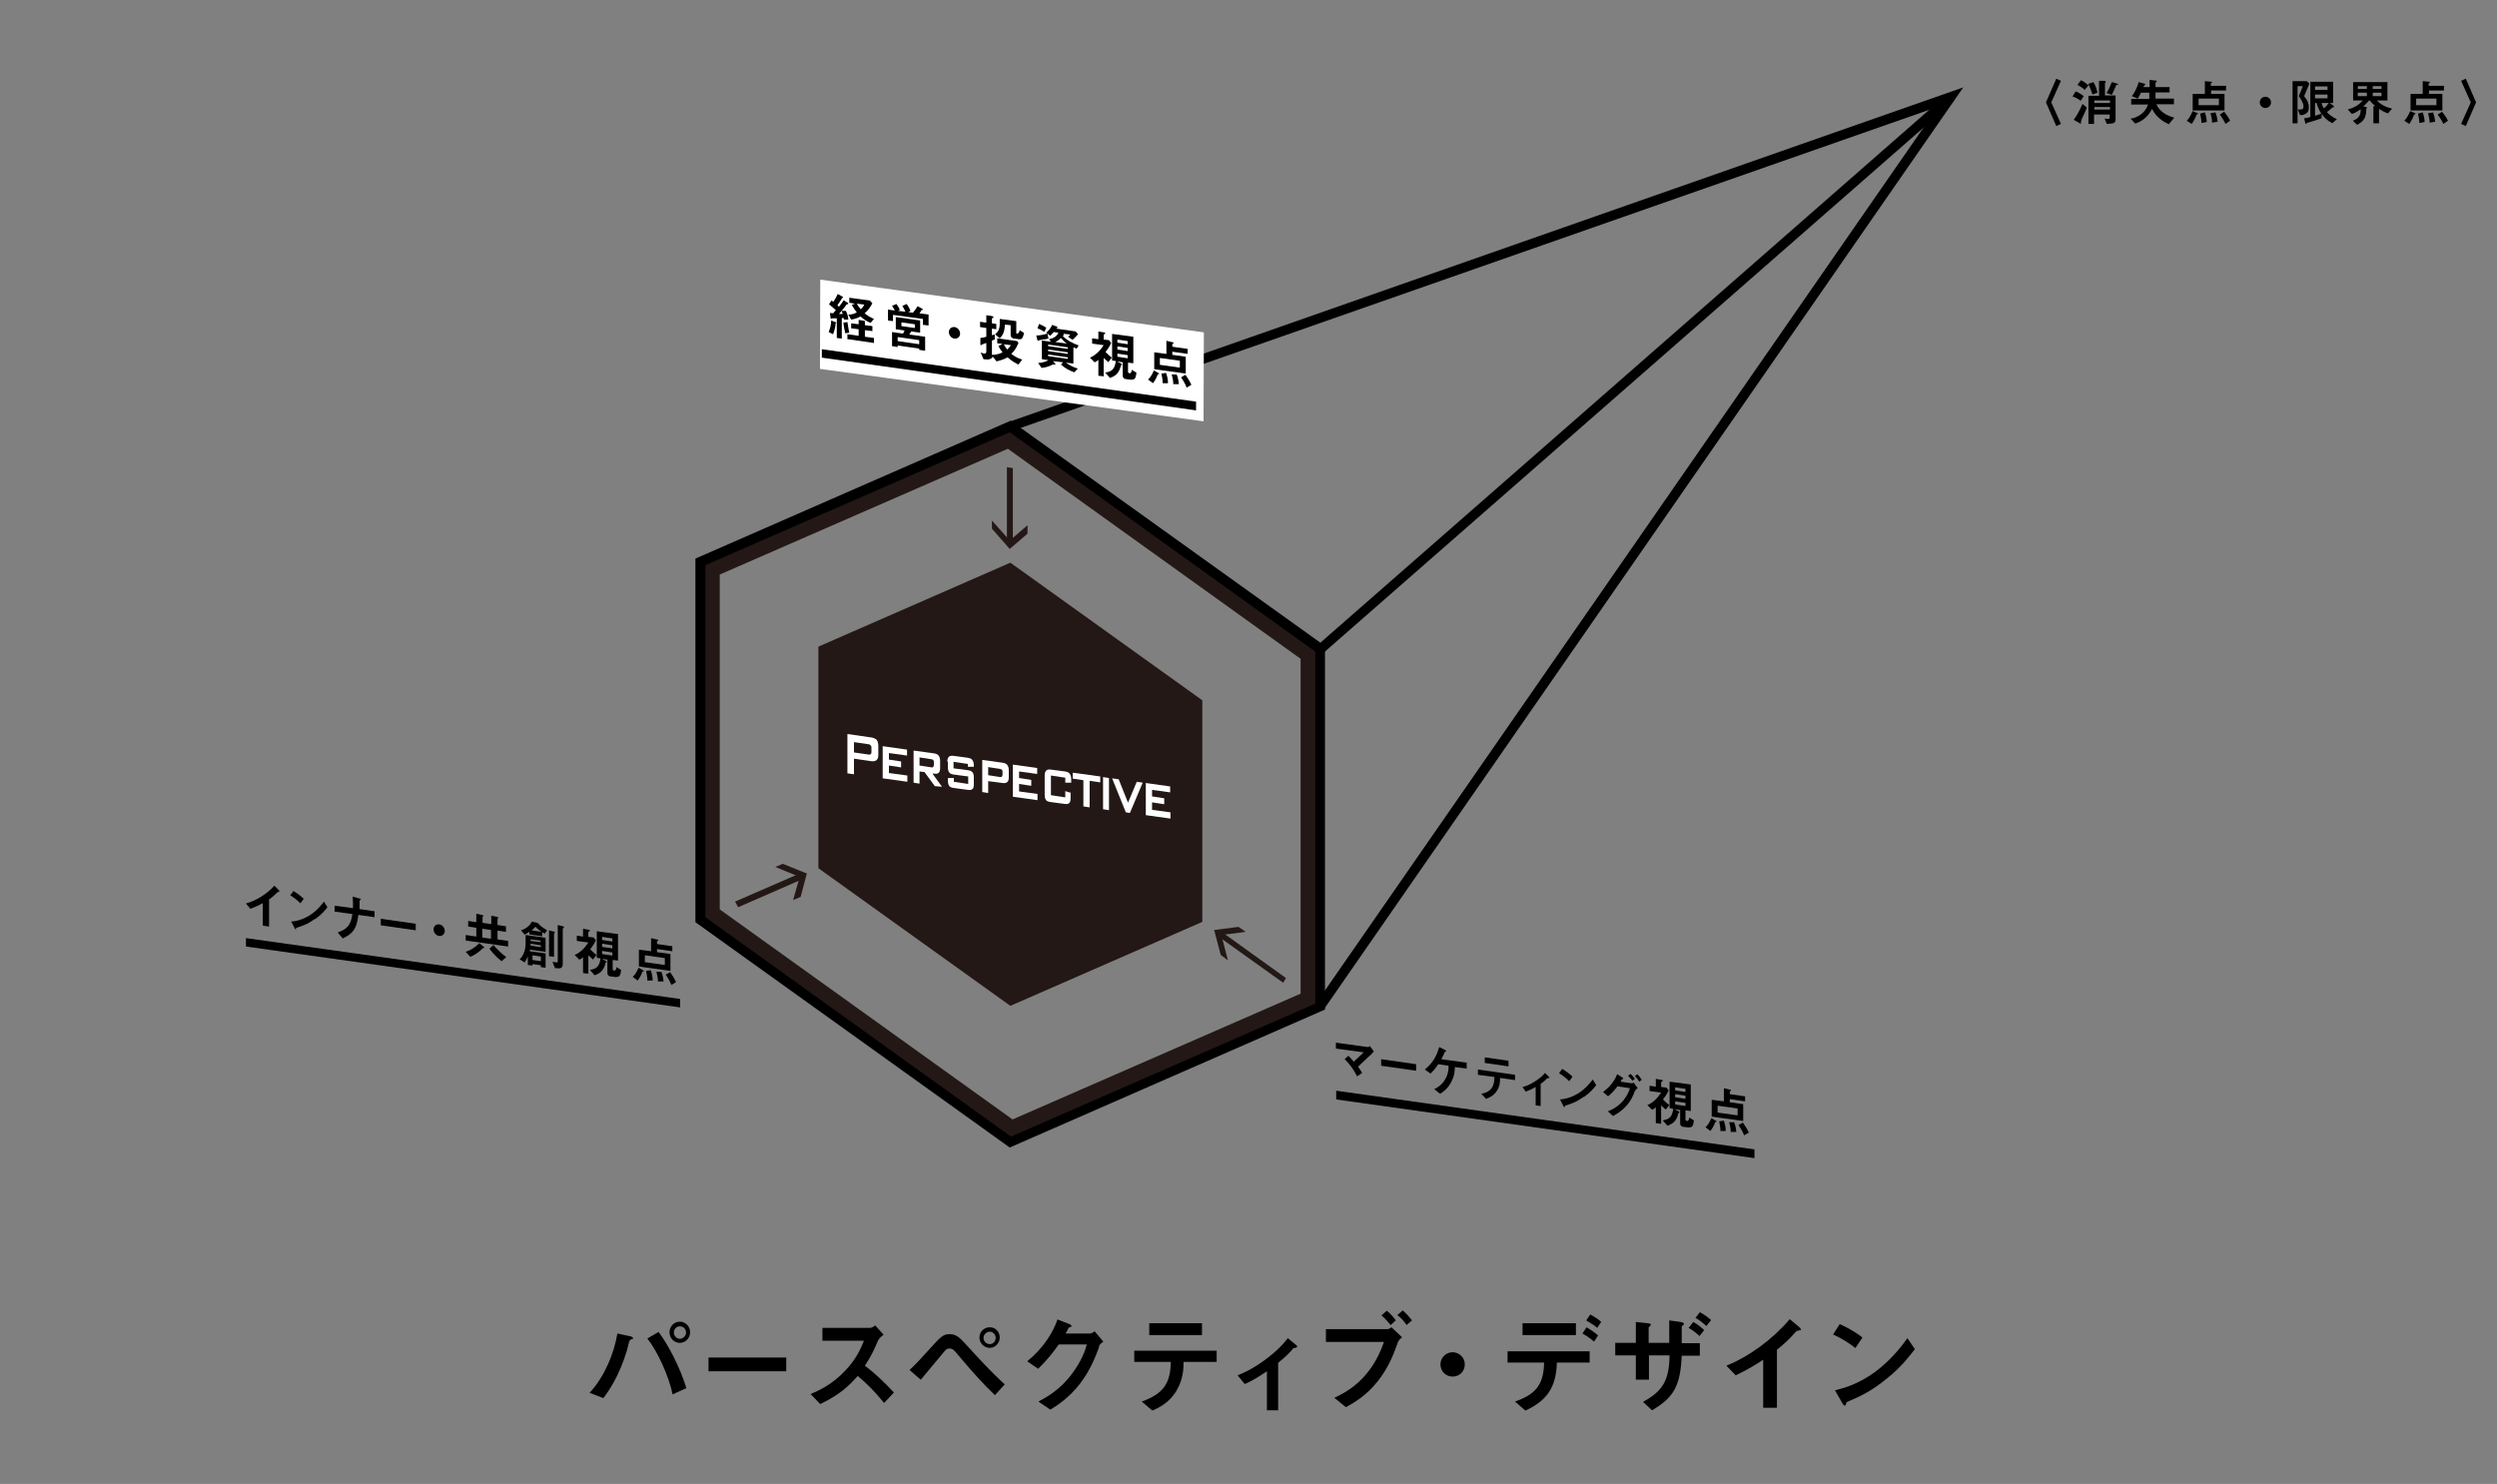 <?xml version="1.0" encoding="UTF-8"?>
<svg xmlns="http://www.w3.org/2000/svg" width="800" height="475.5" version="1.1" viewBox="0 0 800 475.5">
  <rect x="0" y="0" width="800" height="475.5" fill="#808080" stroke="none"/>
  <defs>
    <style>
      .cls-1 {
        fill: #231815;
      }

      .cls-2 {
        fill: #fff;
      }
    </style>
  </defs>
  <!-- Generator: Adobe Illustrator 28.7.1, SVG Export Plug-In . SVG Version: 1.2.0 Build 142)  -->
  <g>
    <g id="_レイヤー_1" data-name="レイヤー_1">
      <g>
        <polygon points="424.3 323.2 421.7 321.4 620.9 34.2 324.2 138.1 323.2 135.2 629 28 424.3 323.2"/>
        <rect x="389.7" y="118" width="268.5" height="3.1" transform="translate(51 374.8) rotate(-41.2)"/>
        <g>
          <polygon class="cls-2" points="385.6 135 262.7 118.2 262.8 89.6 385.7 106.5 385.6 135"/>
          <path class="cls-1" d="M322.9,143.8l93.8,67.3v107.3l-92.3,40.3-93.8-67.3v-107.3l92.3-40.3M323.7,136.6l-99.3,43.4v114.6l99.3,71.2,99.3-43.4v-114.6l-99.3-71.2h0Z"/>
          <g>
            <polygon class="cls-1" points="324.5 174.7 322.6 174.4 322.6 149.7 324.5 150 324.5 174.7"/>
            <polygon class="cls-1" points="323.5 173.2 317.8 166.8 317.8 169.4 323.5 175.9 329.2 171 329.2 168.3 323.5 173.2"/>
          </g>
          <g>
            <polygon class="cls-1" points="256.9 279.6 257.8 281.4 236.5 290.7 235.5 288.9 256.9 279.6"/>
            <polygon class="cls-1" points="256.2 281 254.1 288.4 256.5 287.4 258.5 279.9 250.8 276.8 248.4 277.8 256.2 281"/>
          </g>
          <g>
            <polygon class="cls-1" points="389.7 299.6 390.7 298.1 412 313.4 411.1 314.9 389.7 299.6"/>
            <polygon class="cls-1" points="391.3 299.6 399.1 298.6 396.8 297 389 298 391.1 306 393.4 307.7 391.3 299.6"/>
          </g>
          <polygon class="cls-1" points="323.7 180.3 262.2 207.2 262.2 278.2 323.7 322.3 385.2 295.4 385.2 224.4 323.7 180.3"/>
          <g>
            <path d="M439.7,337.5c-.4.3-2.6,2.4-4.6,4.3.6.8.9,1.3,1.3,2l-1.6,1.1c-1.2-2.4-2.7-4.3-4-5.5l1.2-1.1c.6.6,1.1,1.1,1.7,1.9,1.2-1.1,2.1-1.9,3.2-3l-8.9-1.2v-1.9l10.2,1.4c.2,0,.5-.1.7-.3l1.3,1.8c-.3.2-.6.4-.7.5Z"/>
            <path d="M442.5,341.5v-2.1l11.2,1.6v2.1l-11.2-1.6Z"/>
            <path d="M466.1,341.8c0,1,0,2.7-1,4.6-1.1,2.4-2.8,3.5-3.7,4.1l-1.9-1.5c.8-.4,2.6-1.3,3.7-3.5.9-1.7.9-3.1.9-4l-3.3-.5c-1.1,1.7-1.8,2.3-2.5,3l-1.8-1.3c2.3-1.9,3.7-4,4.6-7.2l1.8.9c0,0,.4.2.4.4s0,.1-.2.2c-.2,0-.2,0-.3.3-.3.6-.4,1-1,2.1l8.1,1.1v1.9l-3.9-.5Z"/>
            <path d="M480.6,345.4c0,.9,0,2.6-1,4.1-1.1,1.7-2.6,2.3-3.5,2.6l-1.5-1.6c3.2-.7,4.1-2.2,4.2-5.4l-5.3-.7v-1.7l11.9,1.7v1.7l-4.8-.7ZM475.7,340.6v-1.8l7.6,1.1v1.8l-7.6-1.1Z"/>
            <path d="M495.7,345.5c-.4.4-.9,1-2.1,1.8v7.1l-1.6-.2v-5.9c-1.2.7-2.1,1.1-3.2,1.5l-1-1.5c.8-.2,1.9-.5,3.7-1.6,2.1-1.3,3-2.3,3.5-2.9l1.3,1.3c0,0,.1.1.1.2,0,.2-.5.2-.6.2Z"/>
            <path d="M502.7,346.4c-.9-.9-2-1.8-3.2-2.5l1-1.4c1,.6,2.3,1.5,3.3,2.5l-1,1.4ZM507.3,351.5c-2.5,1.8-4,2.2-5.9,2.8,0,.2-.1.5-.2.5,0,0-.2-.1-.3-.4l-1.1-2.1c1.3-.1,3.3-.4,5.9-2,2.4-1.5,3.9-3.5,4.6-4.4l1.1,1.8c-.6.8-1.8,2.3-3.9,3.8Z"/>
            <path d="M523.8,349.5c-.5,1.4-1.1,3-2.7,4.8-1.7,1.9-3.4,2.8-4.3,3.3l-1.7-1.5c1-.4,3.1-1.2,5.1-3.6,1.3-1.7,1.8-3.1,2-3.8l-4-.6c-.9,1.2-1.6,2-3,3.2l-1.6-1.4c2.2-1.6,3.8-3.7,4.5-5.7l1.6,1c.1,0,.4.3.4.4s0,.1-.4.2c-.2.2-.4.6-.5.8l3.5.5c.2,0,.4,0,.7-.2l1.3,1.8c-.5.3-.8.6-.8.9ZM523,346.3c-.4-.6-.8-1-1.4-1.6l.8-.6c.5.5,1,1,1.4,1.6l-.8.6ZM525.2,346.6c-.3-.5-.8-1.2-1.4-1.8l.8-.6c.5.5,1,1.2,1.4,1.8l-.8.6Z"/>
            <path d="M533.8,355.6c-.6-.5-1.1-.9-1.6-1.4v5.9l-1.7-.2v-5.1c-.4.4-.7.6-1.2.8l-1.5-1.5c1.9-.8,3.3-2.3,4.4-4l-3.7-.5v-1.7l2,.3v-2.5l1.7.3c0,0,.5,0,.5.3s-.2.2-.5.4v1.6l1.7.2.7.9c-.6,1.3-1.2,2.1-1.8,2.9.8.8,1.1,1.1,2,1.8l-1,1.3ZM541.2,361.3l-1.7-.2c-.7,0-1.2-.4-1.2-1.2v-4.2l-1.8-.3,1.3.7c0,0,.3.2.3.3s0,.1-.2.2c-.2,0-.2.1-.2.2-.6,2.6-2,3.4-3.5,3.9l-1.5-1.7c2.2-.4,3-1.1,3.4-3.7l-1.2-.2v-8.5l6.8.9v8.5l-1.7-.2v2.8c0,.3,0,.5.5.6.5,0,.6-.4.7-1.1l1.5.9c-.2,1.5-.4,2.3-1.4,2.2ZM540,348.9l-3.3-.5v1l3.3.5v-1ZM540,351.1l-3.3-.5v1l3.3.5v-1ZM540,353.4l-3.3-.5v1l3.3.5v-1Z"/>
            <path d="M549.7,359.5c-.1,0-.1,0-.2.1-.2.6-.6,1.6-1.5,2.8l-1.6-1.2c.5-.4,1.1-1.1,1.9-2.9l1.4.8c.2.1.3.2.3.3s0,0-.3.1ZM554.2,352.1v1.1l4.3.6v5.4l-10.1-1.4v-5.4l3.9.5v-4.2l2.1.5c0,0,.2,0,.2.2s0,.1-.2.2c0,0-.2,0-.2.2v.8l4.9.7v1.6l-4.9-.7ZM556.7,355.2l-6.4-.9v2.2l6.4.9v-2.2ZM551.2,362.4c0-1.1-.2-2.1-.4-3.1l1.5-.2c.5,1.5.6,2.4.6,3.3h-1.7ZM554.5,362.7c0-1.1-.2-2-.5-3.1h1.6c.5,1.3.6,2.2.7,3.1h-1.8ZM558.8,363.8c-.2-.5-.6-1.5-1.8-3.3l1.4-.8c.7,1,1.4,2.1,1.9,3.2l-1.5.9Z"/>
          </g>
          <g>
            <path d="M89.3,285.8c-.2,0-.3,0-.5.2-.8.8-1.7,1.6-2.6,2.2v8.7l-2-.3v-7.2c-1.1.6-2.1,1.1-4,1.8l-1.4-1.7c3.3-.9,6.8-3.1,9.1-5.7l1.4,1.4c0,0,.3.3.3.4s0,.1-.4,0Z"/>
            <path d="M96.2,289.4c-.9-.9-2-1.8-3.2-2.5l1-1.4c1,.6,2.3,1.5,3.3,2.5l-1,1.4ZM100.8,294.5c-2.5,1.8-4,2.2-5.9,2.8,0,.2-.1.5-.2.5,0,0-.2-.1-.3-.4l-1.1-2.1c1.3-.1,3.3-.4,5.9-2,2.4-1.5,3.9-3.5,4.6-4.4l1.1,1.8c-.6.8-1.8,2.3-3.9,3.8Z"/>
            <path d="M114.8,293.2c-.5,4.3-1.6,5.9-5,7.5l-1.6-1.9c3-1.1,4.2-2.3,4.7-5.9l-5.7-.8v-1.9l5.9.8c0-1.2,0-2.6-.1-3.7l2.1.6c.2,0,.5.1.5.3s-.4.3-.4.4,0,.1,0,.8,0,1,0,1.9l4.8.7v1.9l-4.9-.7Z"/>
            <path d="M122,296.5v-2.1l11.2,1.6v2.1l-11.2-1.6Z"/>
            <path d="M140.7,299.9c-1-.1-1.8-1.1-1.8-2.1s.8-1.7,1.8-1.6c1,.1,1.8,1.1,1.8,2.1s-.8,1.7-1.8,1.6Z"/>
            <path d="M155.1,303.8c-.3,0-.3,0-.4,0-1.5,1.6-2.9,2.3-4,2.8l-1.5-1.6c1.7-.6,3-1.4,4.4-2.8l1.5,1.3c0,0,.1.1.1.2s0,.1-.1.1ZM149.2,301.4v-1.8l3.4.5v-2.8l-2.6-.4v-1.8l2.6.4v-2.7l1.9.4c.1,0,.3,0,.3.2s0,.1,0,.2c0,0-.2.2-.2.3v1.8l2.8.4v-2.7l1.9.4c.1,0,.3.1.3.2s0,.1,0,.2c0,0-.2.2-.2.3v1.9l2.7.4v1.8l-2.7-.4v2.8l3.4.5v1.8l-13.4-1.9ZM157.3,298l-2.8-.4v2.8l2.8.4v-2.8ZM160.7,308c-1.1-.9-2.5-2.1-3.9-4l1.3-1.2c1.2,1.4,2.4,2.6,4.1,3.9l-1.5,1.3Z"/>
            <path d="M173.3,309.8v-.5l-2.7-.4v.5l-1.5-.2v-2.8c-.2.6-.5,1.2-1,2l-1.6-1c.4-.4,1.1-1.2,1.5-2.5.4-1.2.4-1.8.4-5.3l6.4.9v4.5l-5-.7c0,.3,0,.4-.1.5l5.1.7v4.6l-1.5-.2ZM174.6,299.2c-.3-.1-.5-.3-.9-.5v1.3l-4.1-.6v-.8c-.8.5-1.2.7-1.5.9l-1.2-1.4c1.5-.4,3-1.6,3.5-2.8l1.7.4s.3,0,.3.2,0,0,0,0c.8.9,1.9,1.6,2.9,2.2l-.9,1.2ZM173.2,302.9l-3.2-.5c0,.3,0,.3,0,.6l3.3.5v-.6ZM173.2,301.4l-3.2-.4v.5l3.2.4v-.5ZM171.6,296.9c-.5.6-.8.8-1.3,1.2l3.2.5c-.9-.7-1.5-1.1-1.9-1.6ZM173.3,306.5l-2.7-.4v1.5l2.7.4v-1.5ZM177.8,298.9c-.2.1-.3.1-.3.2v7.5l-1.6-.2v-8.3l1.5.4c.1,0,.4.1.4.3s0,0-.1.1ZM180.5,297.4s-.2.1-.2.2v11.2c0,1.6-.8,1.6-2.5,1.4l-.8-2c.3,0,1,.2,1.4.2.1,0,.3,0,.3-.4v-11.6l1.6.4c.1,0,.4.1.4.3s0,.1-.2.2Z"/>
            <path d="M190.1,307.5c-.6-.5-1.1-.9-1.6-1.4v5.9l-1.7-.2v-5.1c-.4.4-.7.6-1.2.8l-1.5-1.5c1.9-.8,3.3-2.3,4.4-4l-3.7-.5v-1.7l2,.3v-2.5l1.7.3c0,0,.5,0,.5.3s-.2.2-.5.4v1.6l1.7.2.7.9c-.6,1.3-1.2,2.1-1.8,2.9.8.8,1.1,1.1,2,1.8l-1,1.3ZM197.5,313.1l-1.7-.2c-.7,0-1.2-.4-1.2-1.2v-4.2l-1.8-.3,1.3.7c0,0,.3.2.3.3s0,.1-.2.2c-.2,0-.2.1-.2.2-.6,2.6-2,3.4-3.5,3.9l-1.5-1.7c2.2-.4,3-1.1,3.4-3.7l-1.2-.2v-8.5l6.8.9v8.5l-1.7-.2v2.8c0,.3,0,.6.5.6.5,0,.6-.4.7-1.1l1.5.9c-.2,1.5-.4,2.3-1.4,2.2ZM196.2,300.7l-3.3-.5v1l3.3.5v-1ZM196.2,302.9l-3.3-.5v1l3.3.5v-1ZM196.2,305.2l-3.3-.5v1l3.3.5v-1Z"/>
            <path d="M206,311.3c-.1,0-.1,0-.2.1-.2.6-.6,1.6-1.5,2.8l-1.6-1.2c.5-.4,1.1-1.1,1.9-2.9l1.4.8c.2.1.3.2.3.3s0,0-.3.1ZM210.5,304v1.1l4.3.6v5.4l-10.1-1.4v-5.4l3.9.5v-4.2l2.1.5c0,0,.2,0,.2.2s0,.1-.2.2c0,0-.2,0-.2.2v.8l4.9.7v1.6l-4.9-.7ZM213,307l-6.4-.9v2.2l6.4.9v-2.2ZM207.4,314.2c0-1.1-.2-2.1-.4-3.1l1.5-.2c.5,1.5.6,2.4.6,3.3h-1.7ZM210.8,314.5c0-1.1-.2-2-.5-3.1h1.6c.5,1.3.6,2.2.7,3.1h-1.8ZM215.1,315.6c-.2-.5-.6-1.5-1.8-3.3l1.4-.8c.7,1,1.4,2.1,1.9,3.2l-1.5.9Z"/>
          </g>
          <g>
            <path d="M267.7,103.6c0,1.2-.4,2.4-.8,3.5l-1.4-.7c.5-1.3.8-2.4.8-3.7l1.3.5s.3,0,.3.2,0,.1-.3.2ZM270.4,102.6c0-.2,0-.4-.1-.7-.2,0-.3,0-.6,0v6.6l-1.6-.2v-6.3c-.4,0-1,0-1.1,0-.3,0-.4,0-.4,0-.2.1-.2.2-.3.1,0,0-.2,0-.2-.2l-.2-1.6c.2,0,.6,0,1,.1.3-.3.7-.8.9-1-.7-.7-1.4-1.2-2.2-1.9l.8-1.2c.2.1.3.2.6.4.6-.9,1-1.6,1.4-2.5l1.6.9c0,0,.1.1.1.2s0,.1,0,.1c-.2,0-.3,0-.4.3-.6,1-1,1.5-1.4,2.1.2.2.3.3.5.5,1-1.3,1.2-1.6,1.5-2.1l1.4.9c0,0,.1.1.1.2,0,.1-.2.2-.3.2-.2,0-.3,0-.8.8-.1.2-1.3,1.6-1.9,2.3.7,0,1,0,1.2,0-.2-.5-.3-.8-.3-1h1.3c.3.6.7,1.5.8,2.8h-1.4ZM270.8,106.7c-.3-1.1-.4-2-.6-3.3l1.3-.2c.2,1.6.5,2.8.6,3.4l-1.4.2ZM271.5,108.7v-1.6l3.6.5v-2.1l-2.4-.3v-1.6l2.4.3v-1.4l1.8.3c0,0,.2,0,.2.2s0,.1,0,.2c0,0,0,.1,0,.3v.7l2.4.3v1.6l-2.4-.3v2.1l2.9.4v1.6l-8.2-1.2ZM279,103.5c-1.2-.5-2.1-1-3.3-2.1-1.1.6-1.8.8-3,1l-.9-1.6c1.1,0,1.8-.2,2.7-.7-.5-.6-.9-1.2-1.6-2.4l1-.4-1.8-.3v-1.6l6.6.9.8.9c-1,1.8-1.7,2.5-2.5,3.2,1,.8,1.7,1.2,3,1.8l-1.1,1.3ZM274.5,97.3c.5.8.8,1.3,1.3,1.8.4-.4.7-.7,1.1-1.5l-2.4-.3Z"/>
            <path d="M295.7,104.2v-2l-9.6-1.3v2l-1.6-.2v-3.5l2.2.3c-.3-.5-.6-1.1-.9-1.5l1.4-.6c.3.4.9,1.3,1.1,1.9l-.6.3,2.4.3c-.3-.6-.7-1.4-1-1.9l1.4-.6c.5.7,1,1.6,1.2,2.2l-.7.4,1.5.2c.6-.7,1.1-1.5,1.5-2.1l1.4.8c.2.1.3.2.3.3s0,.1,0,.1c0,0-.3,0-.4,0-.3.5-.5.8-.7,1.1l2.9.4v3.5l-1.7-.2ZM294.5,112.2v-.5l-6.9-1v.5l-1.8-.3v-4.5l3.5.5c.2-.3.3-.5.5-1l-2.8-.4v-3.9l7.8,1.1v3.9l-2.9-.4c0,.2-.3.6-.6,1l5.1.7v4.5l-1.9-.3ZM294.5,109l-6.9-1v1.3l6.9,1v-1.3ZM293.1,103.9l-4.3-.6v1.2l4.3.6v-1.2Z"/>
            <path d="M305.8,108.5c-1-.1-1.8-1.1-1.8-2.1s.8-1.7,1.8-1.6c1,.1,1.8,1.1,1.8,2.1s-.8,1.7-1.8,1.6Z"/>
            <path d="M326.5,116.9c-.9-.4-2.1-1-3.7-2.4-.9.5-1.6.8-3.5,1.3l-1.3-1.6c0,.3-.1.6-.7.8-.6.3-1.4.2-2.2.1l-.9-2.1c.2,0,.8.2,1.1.3.5,0,.7-.2.7-.7v-2.7c-.4.1-.7.2-.8.3-.4.1-.5.1-.6.2-.2.2-.3.3-.3.2-.2,0-.2-.2-.2-.3v-2c.8-.1,1.3-.2,1.9-.4v-2.8l-2-.3v-1.7l2,.3v-2.4l1.4.2c.9.2.9.3.9.4s0,.2-.3.3c-.1,0-.2.2-.2.2v1.5l1.4.2v1.7l-1.4-.2v2.1c.1,0,.7-.2.9-.2v1.6c-.3.1-.6.2-.9.3v4.6c.6,0,1.8,0,3.4-.8-.3-.4-.8-1-1.3-2l1.3-.7-1.7-.2v-1.6l6.4.9.4.6c-.8,1.9-1.4,2.6-2.3,3.5,1.7,1.3,2.8,1.6,3.5,1.8l-1.2,1.6ZM326.5,108.7l-1.5-.2c-.6,0-1.2-.4-1.2-1.2v-3.1l-1.8-.2c-.2,2.3-.6,3.3-1.7,4.4l-1.5-1.3c.5-.4,1.5-1.1,1.5-3.4v-1.5l5.3.7v3.6c0,.3,0,.4.3.4.5,0,.7-.7.8-1.1l1.4.9c-.4,1.5-.6,2.1-1.5,2ZM321.6,110.3c.3.6.6,1.1,1.1,1.7.4-.4.8-.8,1.2-1.4l-2.4-.3Z"/>
            <path d="M334.2,108.8c-.2,0-1.1.2-1.2.2,0,0-.3.2-.4.2,0,0-.1,0-.2-.1l-.4-1.6c1,0,2.1-.2,3.6-.6l.3,1.6c-.9.2-1.5.3-1.8.3ZM334.6,106.3c-1.2-.7-1.7-.9-2.2-1.1l.5-1.4c.4.2,1.1.4,2.3,1.2l-.6,1.4ZM344.8,111.6c-.2,0-.5-.2-.9-.3v5.2l-2.4-.3c1.3.9,2.2,1.4,3.8,1.9l-1.1,1.2c-1.7-.6-2.8-1.2-4.3-2.5l.7-.7-3.2-.4.7.9s0,0,0,.2c0,.2-.1.1-.5,0,0,0-.2,0-.3,0-.8.4-1.8.9-3.6,1.1l-1.1-1.6c.6,0,2.2-.2,3.3-.9l-2.1-.3v-6l2.9.4-.6-.8c1.4-.3,2.5-.9,3-2.1l-1.5-.2c-.2.2-.6.7-1.1,1.2l-1.3-1c.9-.8,1.4-1.4,1.9-2.5l1.6.6c0,0,.1,0,.1.2s0,.2-.1.2c-.1,0-.2,0-.3.2l6.2.9.8.9c-1,1.1-1.4,1.5-1.8,1.8l-1.4-1c.3-.2.4-.4.7-.7l-2.4-.3c.2.1.4.2.4.4s-.3.2-.4.2c0,0,0,0,0,.1.9,1.2,3.1,2.4,5.1,3.1l-.8,1.2ZM342.1,111.3l-6.3-.9v.5l6.3.9v-.5ZM342.1,112.9l-6.3-.9v.5l6.3.9v-.5ZM342.1,114.5l-6.3-.9v.5l6.3.9v-.5ZM339.9,108.3c-.6.7-1.3,1-1.8,1.3l3.7.5c-.7-.5-1.3-1.1-1.9-1.8Z"/>
            <path d="M355.2,116.1c-.6-.5-1.1-.9-1.6-1.4v5.9l-1.7-.2v-5.1c-.4.4-.7.6-1.2.8l-1.5-1.5c1.9-.8,3.3-2.3,4.4-4l-3.7-.5v-1.7l2,.3v-2.5l1.7.3c0,0,.5,0,.5.3s-.2.2-.5.4v1.6l1.7.2.7.9c-.6,1.3-1.2,2.1-1.8,2.9.8.8,1.1,1.1,2,1.8l-1,1.3ZM362.6,121.7l-1.7-.2c-.7,0-1.2-.4-1.2-1.2v-4.2l-1.8-.3,1.3.7c0,0,.3.2.3.3s0,.1-.2.2c-.2,0-.2.1-.2.2-.6,2.6-2,3.4-3.5,3.9l-1.5-1.7c2.2-.4,3-1.1,3.4-3.7l-1.2-.2v-8.5l6.8.9v8.5l-1.7-.2v2.8c0,.3,0,.5.5.6.5,0,.6-.4.7-1.1l1.5.9c-.2,1.5-.4,2.3-1.4,2.2ZM361.3,109.3l-3.3-.5v1l3.3.5v-1ZM361.3,111.5l-3.3-.5v1l3.3.5v-1ZM361.3,113.8l-3.3-.5v1l3.3.5v-1Z"/>
            <path d="M371.1,119.9c-.1,0-.1,0-.2.1-.2.6-.6,1.6-1.5,2.8l-1.6-1.2c.5-.4,1.1-1.1,1.9-2.9l1.4.8c.2.1.3.2.3.3s0,0-.3.1ZM375.6,112.6v1.1l4.3.6v5.4l-10.1-1.4v-5.4l3.9.5v-4.2l2.1.5c0,0,.2,0,.2.2s0,.1-.2.2c0,0-.2,0-.2.2v.8l4.9.7v1.6l-4.9-.7ZM378,115.6l-6.4-.9v2.2l6.4.9v-2.2ZM372.5,122.8c0-1.1-.2-2.1-.4-3.1l1.5-.2c.5,1.5.6,2.4.6,3.3h-1.7ZM375.9,123.1c0-1.1-.2-2-.5-3.1h1.6c.5,1.3.6,2.2.7,3.1h-1.8ZM380.2,124.2c-.2-.5-.6-1.5-1.8-3.3l1.4-.8c.7,1,1.4,2.1,1.9,3.2l-1.5.9Z"/>
          </g>
          <polygon points="383.2 131.5 263.3 114.6 263.3 111.9 383.2 128.7 383.2 131.5"/>
          <polygon points="562.1 371.1 428.1 352.3 428.1 349.5 562.1 368.3 562.1 371.1"/>
          <polygon points="217.9 322.8 78.8 303.3 78.8 300.6 217.9 320.1 217.9 322.8"/>
          <g>
            <path class="cls-2" d="M273.6,243.1v5l-2.1-.3v-12.6l7.6,1.1c.8.1,1.4.4,1.8.8.3.4.5,1.1.5,2v2.8c0,1.6-.8,2.2-2.3,2l-5.5-.8ZM273.6,237.7v3.4l4.8.7c.2,0,.4,0,.6-.2.2-.2.2-.4.2-.7v-1.2c0-.3,0-.6-.2-.8-.2-.2-.4-.4-.6-.4l-4.8-.7Z"/>
            <path class="cls-2" d="M290.7,250.5l-7.9-1.1v-10.3l7.8,1.1v1.9l-5.8-.8v2.1l3.9.6v1.9l-3.9-.6v2.4l5.9.8v2.1Z"/>
            <path class="cls-2" d="M298.6,247.7l3.2,4.4-2.3-.2-3.3-4.5-1.6-.2v3.9l-1.9-.3v-10.3l6.5.9c.7.1,1.2.3,1.5.7.3.4.5.9.5,1.7v2.4c0,1.3-.6,1.9-1.8,1.7h-.8ZM294.6,242.7v2.6l3.9.6c.2,0,.4,0,.5-.2.1-.1.2-.3.2-.6v-.9c0-.2,0-.4-.2-.6-.1-.2-.3-.3-.5-.3l-3.9-.6Z"/>
            <path class="cls-2" d="M303.5,244c0-.7.2-1.2.5-1.5.3-.3.8-.4,1.5-.3l4.5.6c.7.1,1.2.3,1.5.7.3.4.5.9.5,1.7v.5h-1.9c0,0,0-.9,0-.9l-4.6-.7v2.1l4.6.6c.7.1,1.2.3,1.5.7.3.4.4.9.4,1.6v2.1c0,.8-.1,1.3-.4,1.6-.3.3-.8.4-1.5.3l-4.5-.6c-.7-.1-1.3-.3-1.5-.7-.3-.4-.4-1-.4-1.7v-.8h1.9c0,0,0,1.2,0,1.2l4.6.7v-2.4l-4.6-.6c-.7-.1-1.2-.3-1.5-.7-.3-.4-.4-.9-.4-1.7v-1.7Z"/>
            <path class="cls-2" d="M316.6,250.2v3.9l-1.9-.3v-10.3l6.5.9c.7.1,1.2.3,1.5.7.3.4.5.9.5,1.7v2.4c0,1.3-.7,1.9-2,1.7l-4.6-.6ZM316.6,245.8v2.6l3.9.6c.2,0,.4,0,.5-.2s.2-.3.2-.6v-.9c0-.2,0-.4-.2-.6s-.3-.3-.5-.3l-3.9-.6Z"/>
            <path class="cls-2" d="M332.4,256.4l-7.9-1.1v-10.3l7.8,1.1v1.9l-5.8-.8v2.1l3.9.6v1.9l-3.9-.6v2.4l5.9.8v2.1Z"/>
            <path class="cls-2" d="M343,254.1v1.6c0,.8-.1,1.3-.4,1.6-.3.3-.8.4-1.5.3l-4.5-.6c-.7-.1-1.3-.3-1.5-.7-.3-.4-.4-.9-.4-1.7v-6.2c0-.7.2-1.2.5-1.5s.8-.4,1.5-.3l4.5.6c.7.1,1.2.3,1.5.7.3.4.5.9.5,1.7v1.2h-1.9c0,0,0-1.6,0-1.6l-4.6-.7v6.3l4.6.7v-2l1.9.6Z"/>
            <path class="cls-2" d="M349,258.7l-1.9-.3v-8.4l-3.4-.5v-1.9l8.8,1.2v1.9l-3.4-.5v8.4Z"/>
            <path class="cls-2" d="M355.3,259.6l-1.9-.3v-10.3l1.9.3v10.3Z"/>
            <path class="cls-2" d="M366.1,250.8l-4.1,9.7-1.3-.2-4.4-10.9,2.1.3,3,7.5,2.8-6.7,1.9.3Z"/>
            <path class="cls-2" d="M375,262.3l-7.9-1.1v-10.3l7.8,1.1v1.9l-5.8-.8v2.1l3.9.6v1.9l-3.9-.6v2.4l5.9.8v2.1Z"/>
          </g>
        </g>
        <path d="M323.5,367.7l-100.7-72.2v-116.5l.9-.4,100.1-43.8,100.7,72.2v116.5l-101,44.2ZM226,293.9l97.9,70.3,97.5-42.6v-112.8l-97.9-70.3-97.5,42.6v112.8Z"/>
        <g>
          <path d="M202.5,429c-.1.1-.7.4-.8.6-.1.1-.7,2.5-.8,3-2.6,8.6-6,13.3-7.6,15.4l-4.4-1.7c4.8-5.2,7.8-12.5,8.9-19l4.2.9c.1,0,.8.2.8.6s-.1.2-.2.3ZM215.5,446.8c-1.2-5.7-4.7-13.6-8.1-17.9l3.6-2.1c3.1,4.1,6.9,11.4,8.9,18l-4.4,2ZM217.8,430.3c-1.8,0-3.3-1.5-3.3-3.4s1.5-3.4,3.3-3.4,3.3,1.5,3.3,3.4-1.5,3.4-3.3,3.4ZM217.8,425c-1.1,0-1.9.9-1.9,2s.9,2,1.9,2,2-.9,2-2-.8-2-2-2Z"/>
          <path d="M227,439.4v-4.4h24.9v4.4h-24.9Z"/>
          <path d="M283.3,449.6c-3.2-3.9-5.7-6.4-8.5-8.7-2.8,3.1-5.4,5.8-12,9l-3.1-3.2c2.3-1,6.7-2.8,11.2-7.6,3.8-4,5.1-7.6,5.9-9.5h-13.3v-4.1h15.1c.7,0,1.2-.3,1.8-.8l2.7,3c-.7.5-1.5,1.1-1.9,2.1-1.2,2.8-1.9,4.4-4.1,7.8,3.4,2.6,6.4,5.5,9.3,8.6l-3.1,3.3Z"/>
          <path d="M318.8,447.1c-3.6-3.5-6.1-6.1-11.9-13-1.1-1.3-1.6-2-2.7-2s-1.4.7-2.2,1.6c-1,1.2-5.9,7.1-7,8.4l-3.6-3.1c2.4-2.3,2.6-2.5,6.3-6.6s4.5-4.9,6.5-4.9,3.2,1,5,3c4.1,4.5,8.2,9,12.7,13.1l-3.1,3.4ZM317.1,431.9c-1.8,0-3.3-1.5-3.3-3.3s1.4-3.3,3.3-3.3,3.2,1.5,3.2,3.3-1.5,3.3-3.2,3.3ZM317.1,426.7c-1,0-2,.9-2,2s.9,2,2,2,1.9-.9,1.9-2-.9-2-1.9-2Z"/>
          <path d="M352.2,431.5c-1.3,3.4-2.8,7.4-6.2,11.9-3.5,4.5-7.2,6.9-9.5,8.3l-3.8-2.6c2.2-1.2,6.8-3.5,10.9-9.1,3-4.1,4.1-7.3,4.6-9.2h-9c-1.2,1.7-3.1,4.4-6.6,7.8l-3.5-2.4c5-4,8.3-9.2,9.7-13.4l3.6,1.4c.2,0,.9.4.9.7s-.4.4-.9.5c-.2.5-.6,1.2-1,1.9h7.8c.4,0,1-.3,1.5-.7l2.8,3.3c-.7.5-1.2.9-1.5,1.7Z"/>
          <path d="M379.2,436.4c0,2-.1,5.5-2.2,9.1-2.3,4-5.8,5.6-7.8,6.5l-3.4-2.9c7-2.5,9.2-5.9,9.3-12.7h-11.7v-3.6h26.4v3.6h-10.6ZM368.2,427.8v-3.8h16.9v3.8h-16.9Z"/>
          <path d="M414.3,432.1c-.8,1-2,2.3-4.8,4.6v15.2h-3.6v-12.5c-2.7,1.8-4.6,3-7.1,4.1l-2.3-2.8c1.7-.7,4.2-1.7,8.3-4.6,4.7-3.4,6.6-5.8,7.8-7.3l2.8,2.3c.1.1.2.2.2.3,0,.5-1,.6-1.3.6Z"/>
          <path d="M447.8,430.3c-1.3,3.6-2.9,7.9-6.4,12.3-3.7,4.7-7.8,7-10.2,8.3l-3.7-3c3.9-1.8,11.8-5.9,15.9-17.9h-18.6v-4.1h19.8c.4,0,.7-.3,1.2-.6l3.4,3.2c-.6.5-1.1,1-1.4,1.7ZM445.5,424.6c-.5-.7-1.6-2-2.9-3.1l1.7-1.5c1.3,1,2.5,2.5,2.9,3.1l-1.7,1.5ZM450.6,424.5c-.8-1.2-1.7-2.2-2.9-3.1l1.7-1.5c1.2,1,2.3,2.3,3,3.2l-1.8,1.5Z"/>
          <path d="M465.4,441.1c-2.2,0-3.9-1.7-3.9-3.9s1.8-3.9,3.9-3.9,3.9,1.7,3.9,3.9-1.7,3.9-3.9,3.9Z"/>
          <path d="M498.8,436.5c-.2,8.3-3.4,12.4-10.1,15.5l-3.3-2.9c6.2-2.2,9.2-5,9.3-12.5h-11.7v-3.6h26.3v3.6h-10.5ZM487.8,427.8v-3.8h17.1v3.8h-17.1ZM510.7,429.9c-1.6-1.4-2.8-2.1-3.7-2.6l1.3-2c1.5.9,2.4,1.5,3.7,2.6l-1.3,2ZM511.7,425.5c-.6-.6-1.3-1.1-3.5-2.4l1.3-1.9c2.3,1.3,3,1.9,3.5,2.4l-1.3,1.9Z"/>
          <path d="M538.8,434.3c-.4,10.1-2.8,13.6-9.5,17.6l-2.9-2.7c6.2-3.4,8.4-6.7,8.5-14.9h-6.6v7.8h-4.2v-7.8h-6.6v-4h6.6v-6.7l3.8.4c.8.1,1,.2,1,.5s-.7.7-.7.9v4.9h6.6c0-3.2,0-5.2,0-7.2l3.6.5c.7.1,1.1.3,1.1.6s0,.2-.3.4c-.3.3-.4.3-.4.8v5h5.8v4h-5.9ZM542.5,423.6c1.3.7,2.4,1.6,3.5,2.6l-1.5,1.9c-1.1-1-2.2-1.9-3.5-2.6l1.5-1.9ZM544.7,420.5c1.4.8,2.4,1.5,3.5,2.5l-1.5,1.9c-1.1-1-2.2-1.9-3.5-2.6l1.4-1.8Z"/>
          <path d="M576.2,426.4c-.5,0-.6.1-1.1.6-1.7,2-3.7,3.8-5.8,5.5v18.6h-4.4v-15.4c-2.4,1.6-4.7,3-8.8,5l-3-3.1c7.3-2.9,15-8.6,20.3-14.9l3,2.5c.1.1.6.6.6.8s-.1.3-.8.3Z"/>
          <path d="M594.5,432c-2-1.6-4.4-3.1-7.2-4.4l2.1-3.3c2.3,1,5.1,2.5,7.3,4.3l-2.3,3.4ZM604.8,441.5c-5.5,4.5-8.8,5.9-13.2,7.8-.2.5-.2,1.1-.5,1.1s-.5-.2-.8-.7l-2.4-4.2c2.8-.7,7.4-1.9,13-6,5.3-4,8.7-8.6,10.2-10.7l2.4,3.5c-1.4,1.8-4.1,5.5-8.7,9.2Z"/>
        </g>
        <g>
          <path d="M660.3,39.7l-1.5.7-3.3-7.6,3.3-7.6,1.5.7-3.1,6.9,3.1,6.9Z"/>
          <path d="M666.6,32.3c-.8-.7-2-1.2-2.6-1.4l1-1.6c.8.3,1.4.6,2.6,1.5l-1,1.5ZM666.9,38.5c-.1.2-.2.5-.2.7s0,.3,0,.4,0,0-.1,0-.3,0-.4-.2l-1.8-1c1.1-1.5,2.1-3.5,2.8-5.1l1.4,1.2c-.7,1.7-1.6,3.6-1.8,4ZM667.9,28.8c-.5-.5-1.5-1.2-2.3-1.6l1.1-1.5c.7.3,1.6.9,2.4,1.7l-1.2,1.4ZM670.4,30.3c-.4-1.3-.9-2.6-1.4-3.4l1.7-.6c.6,1,1,2,1.3,3.4l-1.7.6ZM675,39.8l-.7-1.8c.3,0,.9.1,1.1.1s.5,0,.5-.4v-1h-5v3h-1.8v-9h3.4v-4.8h1.8c.1.1.4.2.4.4s0,0,0,0c-.2.2-.3.3-.3.4v3.9h3.4v7.7c0,1.2-.7,1.3-2.8,1.4ZM676,32.2h-5v.8h5v-.8ZM676,34.3h-5v.8h5v-.8ZM678.3,27.1c-.2.1-.3.2-.4.4-.3.7-.7,1.7-1.3,2.9l-1.7-.6c.7-1.1,1-1.8,1.7-3.5l1.7.5c0,0,.3,0,.3.2s0,.2-.1.2Z"/>
          <path d="M694.9,39.8c-.7-.3-2-.9-3.2-2-.9-.8-1.7-1.8-2.2-2.9-1.4,2.6-3.1,3.9-5.4,4.7l-1.5-1.6c.6,0,2.1-.4,3.5-1.5,1-.8,1.6-1.7,2.1-3h-5.4v-1.8h5.8v-2h-2.7c-.5,1.2-.8,1.5-1,1.9l-1.9-.8c.4-.5,1.4-1.8,2.2-4.5l1.8.5c.2,0,.3.1.3.3s0,.1-.2.2c-.1,0-.2.1-.4.6h2v-2.3l1.8.2c0,0,.5,0,.5.2s0,.1-.1.2c-.2.2-.3.2-.3.3v1.4h4.5v1.7h-4.5v1.1c0,.5,0,.7,0,.9h5.9v1.8h-5.6c.4.9,1.5,3.2,5.7,4.3l-1.5,1.8Z"/>
          <path d="M703.9,36.7c-.1,0-.1,0-.2.1-.2.6-.6,1.6-1.5,2.9l-1.6-1c.5-.5,1.1-1.3,1.9-3.1l1.4.6c.2.1.3.1.3.3s0,0-.3.1ZM708.4,29v1.1h4.3v5.3h-10.2v-5.3h3.9v-4.1l2.1.2c0,0,.2,0,.2.2s0,.1-.2.2c0,0-.2.1-.2.2v.7h4.9v1.5h-4.9ZM710.9,31.6h-6.5v2.1h6.5v-2.1ZM705.3,39.4c0-1.1-.2-2-.4-3l1.5-.4c.5,1.4.6,2.3.6,3.1l-1.7.3ZM708.7,39.2c0-1.1-.2-1.9-.5-2.9l1.6-.3c.5,1.3.6,2.2.7,3l-1.8.3ZM713,39.7c-.2-.5-.6-1.3-1.8-3l1.4-.9c.7.9,1.4,1.8,1.9,2.9l-1.5,1Z"/>
          <path d="M725.8,34.6c-1,0-1.8-.8-1.8-1.8s.8-1.8,1.8-1.8,1.8.8,1.8,1.8-.8,1.8-1.8,1.8Z"/>
          <path d="M738.2,30.8c1.2,1.4,1.5,2.5,1.5,3.4s0,1.7-1.1,2.3c-.6.4-1.3.4-1.7.4l-.7-1.8c1.4,0,1.8,0,1.8-1.1s-1.1-2.6-1.5-3.2c.4-1,.9-2.2,1.3-3.2h-1.7v11.9h-1.6v-13.5h4.5l.9.8c-.5,1.3-1.1,2.5-1.6,3.8ZM747.1,39.4c-1.5-.8-2.3-1.6-3.3-2.9v1.4c-1.4.5-2.9,1-4.4,1.4-.3,0-.3,0-.4.2-.1.1-.1.2-.2.2s-.2-.1-.2-.2l-.4-1.6c.6,0,1.1-.2,2-.4v-11.3h7.3v6.8h-1.1l1.2.9c0,0,.2.2.2.3s-.1.2-.2.2c-.3,0-.4,0-.5.2-.7.7-1.3,1.1-1.6,1.3.8.9,1.6,1.5,3.2,2.3l-1.5,1.3ZM745.7,27.7h-4v1.1h4v-1.1ZM745.7,30.3h-4v1.2h4v-1.2ZM742.2,33h-.5v4.1c1.1-.3,1.5-.5,2-.7-.7-1.1-1.1-2-1.5-3.4ZM743.8,33c.2.7.4,1.2.7,1.7.6-.4,1.1-1,1.6-1.7h-2.3Z"/>
          <path d="M765,36.3c-1.2-.4-1.8-.8-2.8-1.4v4.6h-1.8v-5.5h.6c-.6-.5-1.1-1-1.9-1.9-.5.6-1,1.1-1.9,2l.9.2c.1,0,.2,0,.2.2s0,.1,0,.2c0,0-.2.2-.2.3,0,0,0,1.2-.1,1.5-.3,1.9-1.4,2.7-2.8,3.5l-1.4-1.3c.7-.3,2.5-1,2.5-3.1s0-.3,0-.6c-1.4,1-2.1,1.3-2.8,1.5l-1.3-1.4c2.3-.7,3.4-1.4,4.8-2.9h-3.1v-5.9h11v5.9h-3.3c.4.5.9,1,2,1.6,1.1.6,2,.8,2.8,1l-1.3,1.5ZM758.3,27.6h-2.9v.9h2.9v-.9ZM758.3,29.7h-2.9v1.1h2.9v-1.1ZM763,27.6h-2.8v.9h2.8v-.9ZM763,29.7h-2.8v1.1h2.8v-1.1Z"/>
          <path d="M773.6,36.7c-.1,0-.1,0-.2.1-.2.6-.6,1.6-1.5,2.9l-1.6-1c.5-.5,1.1-1.3,1.9-3.1l1.4.6c.2.1.3.1.3.3s0,0-.3.1ZM778.2,29v1.1h4.3v5.3h-10.2v-5.3h3.9v-4.1l2.1.2c0,0,.2,0,.2.2s0,.1-.2.2c0,0-.2.1-.2.2v.7h4.9v1.5h-4.9ZM780.6,31.6h-6.5v2.1h6.5v-2.1ZM775.1,39.4c0-1.1-.2-2-.4-3l1.5-.4c.5,1.4.6,2.3.6,3.1l-1.7.3ZM778.4,39.2c0-1.1-.2-1.9-.5-2.9l1.6-.3c.5,1.3.6,2.2.7,3l-1.8.3ZM782.8,39.7c-.2-.5-.6-1.3-1.8-3l1.4-.9c.7.9,1.4,1.8,1.9,2.9l-1.5,1Z"/>
          <path d="M788.5,25.9l1.5-.7,3.3,7.6-3.3,7.6-1.5-.7,3.1-6.9-3.1-6.9Z"/>
        </g>
      </g>
    </g>
  </g>
</svg>